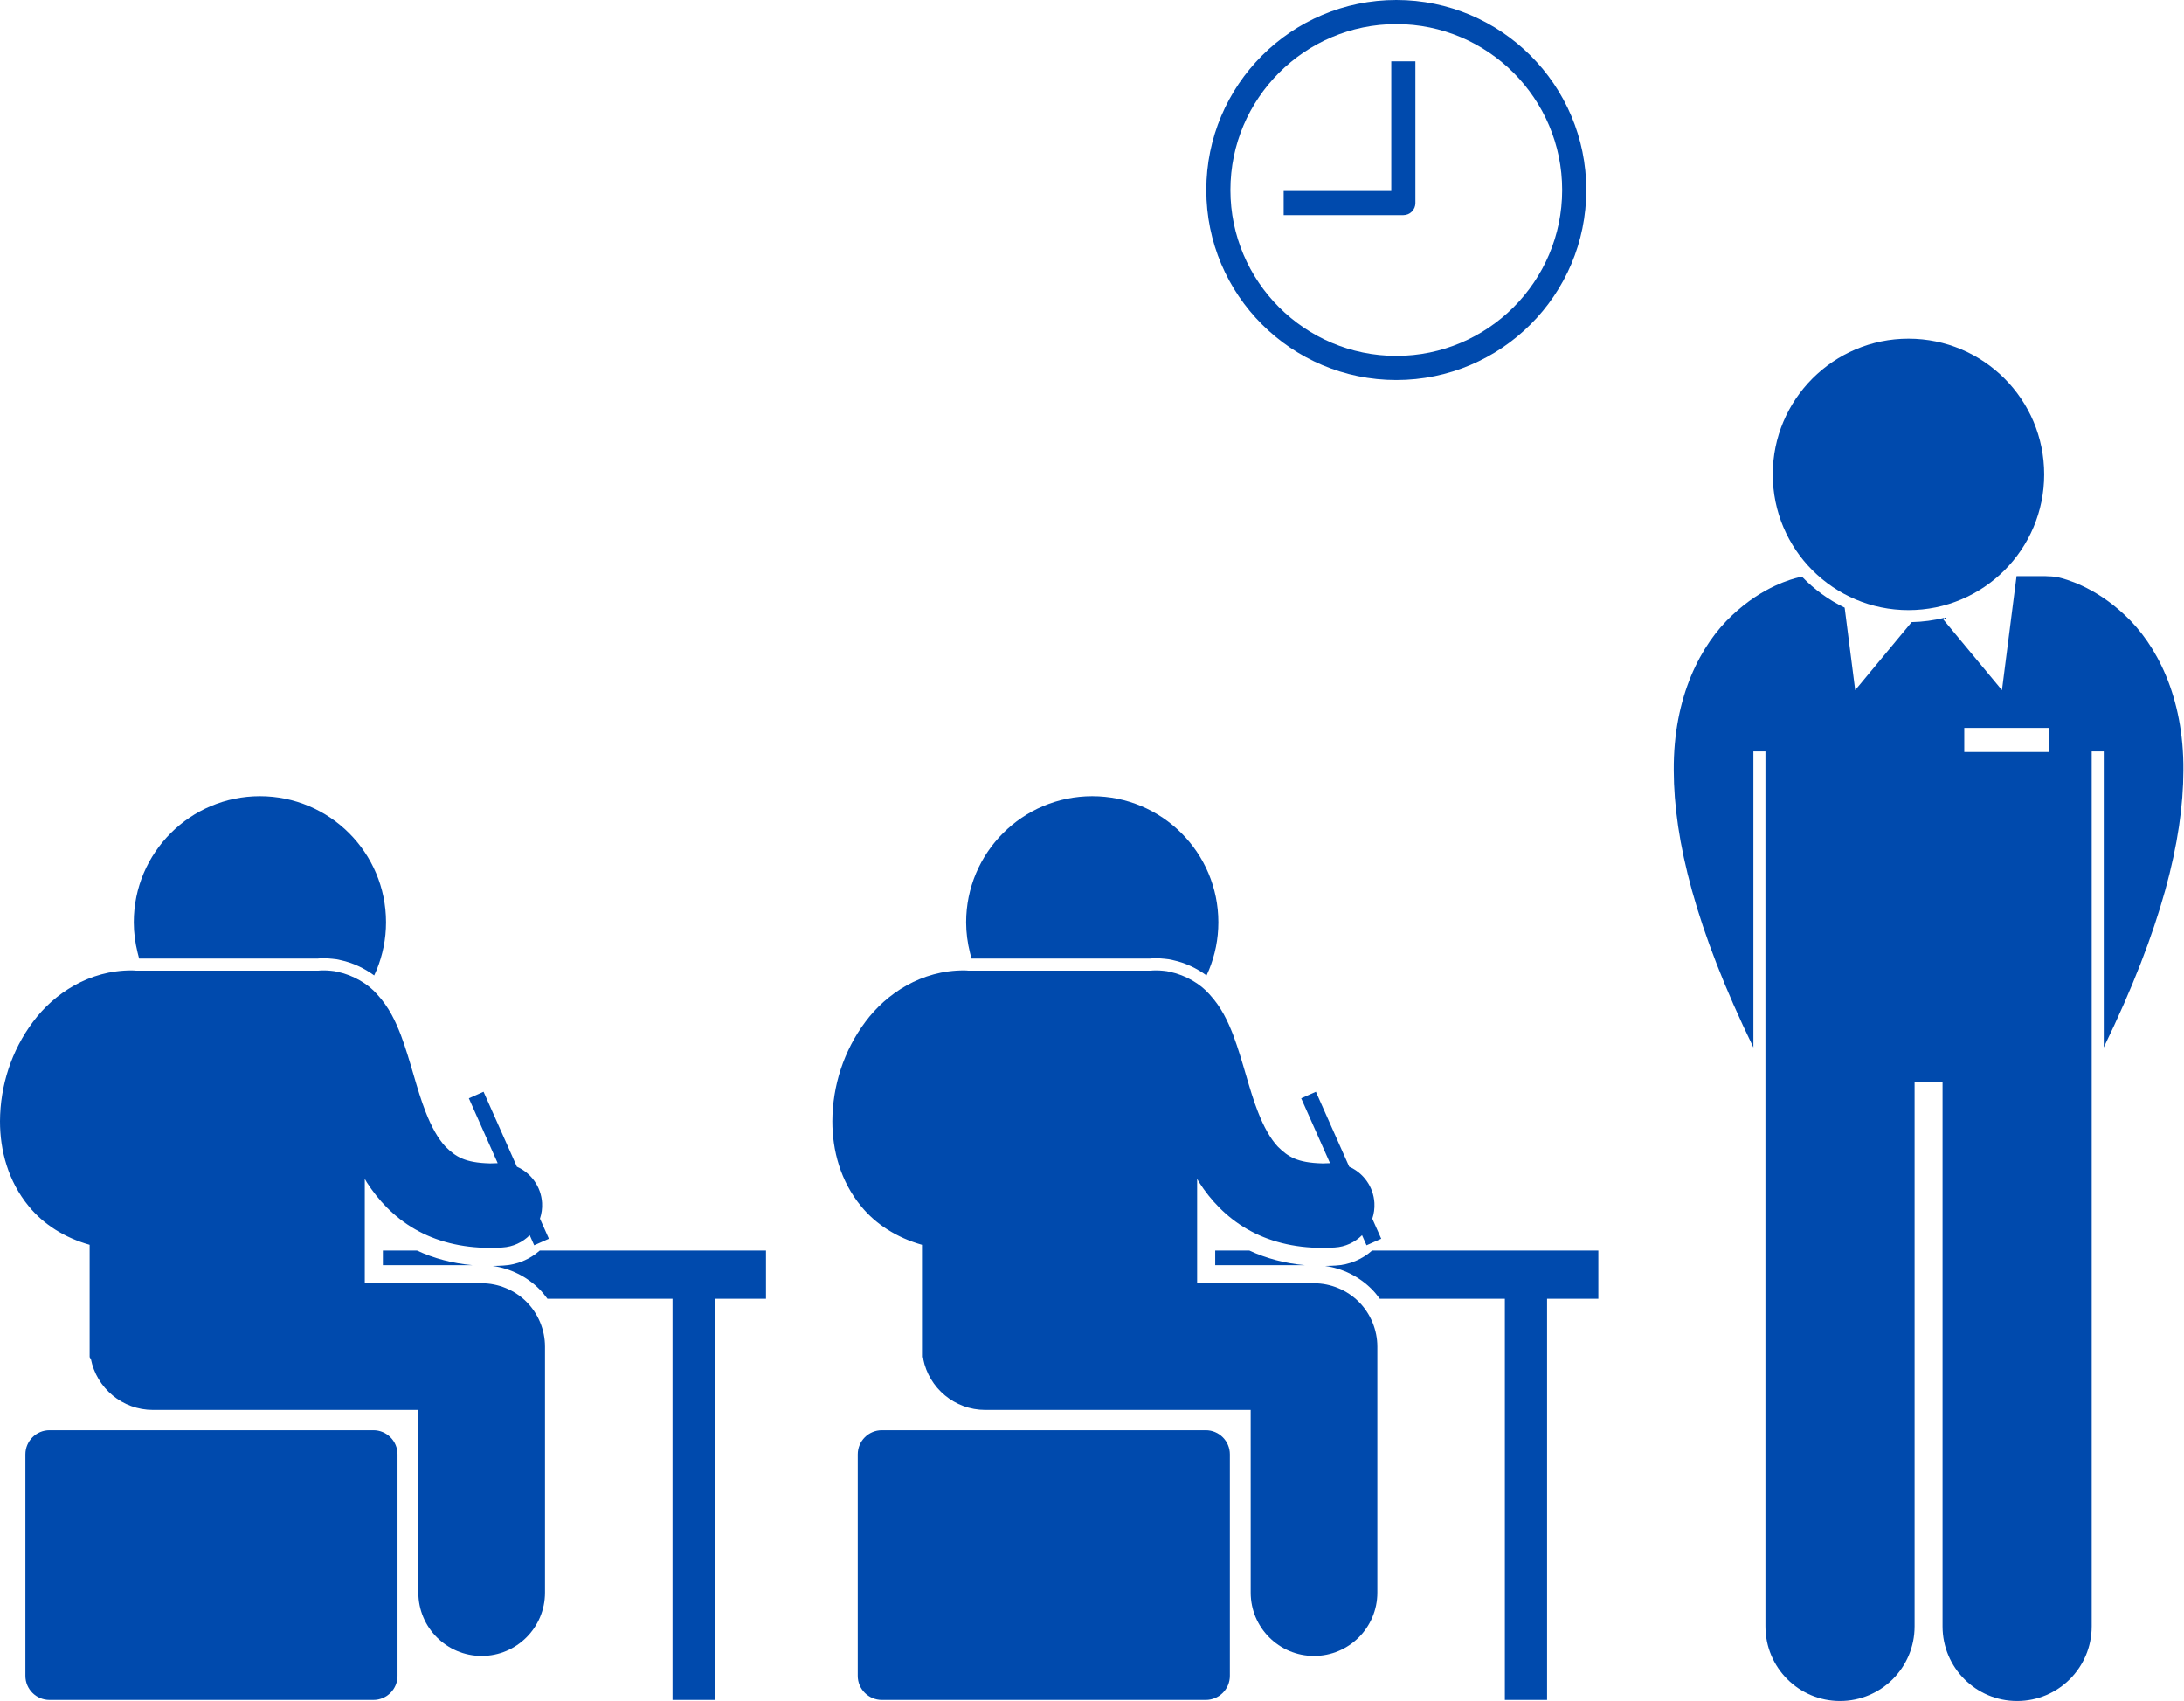 <?xml version="1.0" encoding="UTF-8" standalone="no"?><svg xmlns="http://www.w3.org/2000/svg" xmlns:xlink="http://www.w3.org/1999/xlink" fill="#004aad" height="282" preserveAspectRatio="xMidYMid meet" version="1" viewBox="0.0 0.0 362.1 282.0" width="362.1" zoomAndPan="magnify"><g id="change1_1"><path d="M81.688,209.875c2.897,0.402,5.641,1.748,7.718,3.828c0.501,0.5,0.946,1.049,1.359,1.619h20.736v66.5h7v-66.5h8.5v-8 H89.493c-1.672,1.48-3.774,2.359-6.039,2.488C82.864,209.846,82.277,209.869,81.688,209.875z" fill="inherit"/><path d="M63.478,207.322v2.426h14.877c-3.338-0.299-6.448-1.128-9.222-2.426H63.478z" fill="inherit"/><path d="M61.908,237.109H8.212c-2.209,0-4,1.791-4,4v36.713c0,2.209,1.791,4,4,4h53.696c2.209,0,4-1.791,4-4v-36.713 C65.908,238.9,64.117,237.109,61.908,237.109z" fill="inherit"/><path d="M52.645,158.92c0.281-0.029,0.567-0.047,0.857-0.047h0.219c0.448,0,0.902,0.027,1.389,0.082 c0.42,0.025,0.92,0.105,1.403,0.232c1.951,0.417,3.9,1.324,5.525,2.528c0.143-0.308,0.288-0.614,0.416-0.93 c0.99-2.433,1.547-5.088,1.547-7.876c0-11.549-9.359-20.91-20.91-20.91c-11.549,0-20.909,9.361-20.909,20.91 c0,1.729,0.233,3.4,0.629,5.008c0.083,0.335,0.159,0.673,0.257,1.002H52.645z" fill="inherit"/><path d="M82.515,192.842c-0.012,0-0.022-0.001-0.034,0c-0.435,0.025-0.839,0.037-1.21,0.037c-4.218-0.104-5.727-1.115-7.404-2.773 c-1.216-1.289-2.342-3.287-3.305-5.781c-1.483-3.752-2.456-8.344-4.123-12.783c-0.873-2.223-1.91-4.531-3.945-6.734 c-1.483-1.689-3.886-3.125-6.485-3.684c-0.362-0.094-0.737-0.156-1.123-0.184c-0.459-0.051-0.921-0.074-1.382-0.063 c-0.259,0-0.513,0.016-0.764,0.043H22.592c-0.248-0.027-0.499-0.043-0.755-0.043c-7.035-0.021-12.86,3.805-16.369,8.537 C1.892,174.195,0.028,179.988,0,185.891c0,4.832,1.337,9.932,4.787,14.109c2.44,2.998,5.972,5.219,10.074,6.371v18.549 c0,0.125,0.074,0.246,0.201,0.363c0.947,4.824,5.194,8.463,10.296,8.463h43.999l0.003,30.285c0,5.799,4.7,10.5,10.501,10.5 c5.798,0,10.497-4.701,10.497-10.5v-40.783c0-2.766-1.118-5.471-3.074-7.426c-1.956-1.955-4.659-3.074-7.423-3.074H60.479v-17.309 c0.118,0.196,0.219,0.395,0.343,0.588c1.865,2.902,4.462,5.736,7.971,7.75c3.477,2.016,7.722,3.1,12.387,3.1 c0.03,0,0.062,0,0.092,0c0.67,0,1.339-0.02,2.012-0.061c1.783-0.102,3.366-0.868,4.538-2.037l0.743,1.672l2.438-1.083l-1.48-3.331 c0.271-0.816,0.402-1.695,0.35-2.607c-0.155-2.717-1.846-4.977-4.177-6.004l-1.561-3.511L80.171,181l-2.438,1.084l3.462,7.789 L82.515,192.842z" fill="inherit"/><path d="M265.001,215.322v-8h-37.508c-1.672,1.48-3.774,2.359-6.039,2.488c-0.59,0.035-1.177,0.059-1.767,0.064 c2.897,0.402,5.641,1.748,7.718,3.828c0.501,0.5,0.946,1.049,1.359,1.619h20.736v66.5h7v-66.5H265.001z" fill="inherit"/><path d="M201.478,207.322v2.426h14.877c-3.338-0.299-6.448-1.128-9.222-2.426H201.478z" fill="inherit"/><path d="M199.908,281.822c2.209,0,4-1.791,4-4v-36.713c0-2.209-1.791-4-4-4h-53.696c-2.209,0-4,1.791-4,4v36.713 c0,2.209,1.791,4,4,4H199.908z" fill="inherit"/><path d="M190.645,158.92c0.281-0.029,0.566-0.047,0.857-0.047h0.219c0.448,0,0.902,0.027,1.389,0.082 c0.42,0.025,0.92,0.105,1.403,0.232c1.951,0.417,3.9,1.324,5.525,2.528c0.143-0.308,0.288-0.614,0.416-0.93 c0.99-2.433,1.547-5.088,1.547-7.876c0-11.549-9.359-20.91-20.91-20.91c-11.549,0-20.909,9.361-20.909,20.91 c0,1.729,0.233,3.4,0.629,5.008c0.083,0.335,0.159,0.673,0.257,1.002H190.645z" fill="inherit"/><path d="M220.515,192.842c-0.012,0-0.023-0.001-0.034,0c-0.435,0.025-0.839,0.037-1.21,0.037c-4.218-0.104-5.727-1.115-7.404-2.773 c-1.216-1.289-2.342-3.287-3.305-5.781c-1.483-3.752-2.456-8.344-4.123-12.783c-0.873-2.223-1.91-4.531-3.945-6.734 c-1.483-1.689-3.886-3.125-6.485-3.684c-0.362-0.094-0.737-0.156-1.123-0.184c-0.459-0.051-0.921-0.074-1.382-0.063 c-0.259,0-0.513,0.016-0.764,0.043h-30.147c-0.248-0.027-0.499-0.043-0.755-0.043c-7.035-0.021-12.86,3.805-16.369,8.537 c-3.576,4.781-5.439,10.574-5.468,16.477c0,4.832,1.337,9.932,4.787,14.109c2.439,2.998,5.972,5.219,10.074,6.371v18.549 c0,0.125,0.074,0.246,0.201,0.363c0.947,4.824,5.194,8.463,10.296,8.463h43.999l0.003,30.285c0,5.799,4.7,10.5,10.501,10.5 c5.798,0,10.497-4.701,10.497-10.5v-40.783c0-2.766-1.118-5.471-3.074-7.426c-1.956-1.955-4.659-3.074-7.423-3.074h-19.383v-17.309 c0.118,0.196,0.219,0.395,0.343,0.588c1.865,2.902,4.462,5.736,7.971,7.75c3.477,2.016,7.722,3.1,12.387,3.1 c0.03,0,0.062,0,0.092,0c0.67,0,1.339-0.02,2.012-0.061c1.783-0.102,3.366-0.868,4.538-2.037l0.743,1.672l2.438-1.083l-1.48-3.331 c0.271-0.816,0.402-1.695,0.35-2.607c-0.155-2.717-1.846-4.977-4.177-6.004l-1.561-3.511L218.171,181l-2.438,1.084l3.462,7.789 L220.515,192.842z" fill="inherit"/><path d="M352.321,102.003c-5.116-4.839-10.086-6.048-10.953-6.26c-0.559-0.127-1.117-0.188-1.669-0.195 c-0.208-0.018-0.417-0.032-0.63-0.032h-4.732l-2.418,18.903l-9.75-11.75l0.236-0.262c-1.752,0.441-3.578,0.688-5.456,0.729 l-9.362,11.283l-1.749-13.675c-2.651-1.274-5.034-3.017-7.054-5.112c-0.216,0.031-0.432,0.064-0.648,0.113v-0.002 c-0.867,0.212-5.837,1.421-10.952,6.26c-5.151,4.793-9.771,13.451-9.681,25.737c0.025,11.514,3.631,26.229,13.205,45.914v-49.077 h1.998v145.06c0,6.83,5.537,12.363,12.363,12.363c6.828,0,12.365-5.533,12.365-12.363v-90.271h4.635v90.271 c0,6.83,5.537,12.363,12.363,12.363c6.828,0,12.365-5.533,12.365-12.363v-145.06h2v49.067c9.568-19.68,13.176-34.391,13.201-45.904 C362.092,115.454,357.472,106.796,352.321,102.003z M339.669,120.669v4h-14v-4H339.669z" fill="inherit"/><circle cx="316.419" cy="78.649" fill="inherit" r="22.5"/><path d="M231.501,63c17.396,0,31.5-14.104,31.5-31.5S248.897,0,231.501,0s-31.5,14.103-31.5,31.5S214.104,63,231.501,63z M231.501,3.998c15.164,0,27.5,12.338,27.5,27.502c0,15.164-12.336,27.5-27.5,27.5c-15.162,0-27.502-12.336-27.502-27.5 C203.999,16.336,216.339,3.998,231.501,3.998z" fill="inherit"/><path d="M234.083,35.08c0.377-0.378,0.584-0.88,0.584-1.414v-23.5h-3.998v1.999v19.498h-17.841v4.003h19.841 C233.203,35.666,233.705,35.457,234.083,35.08z" fill="inherit"/></g></svg>